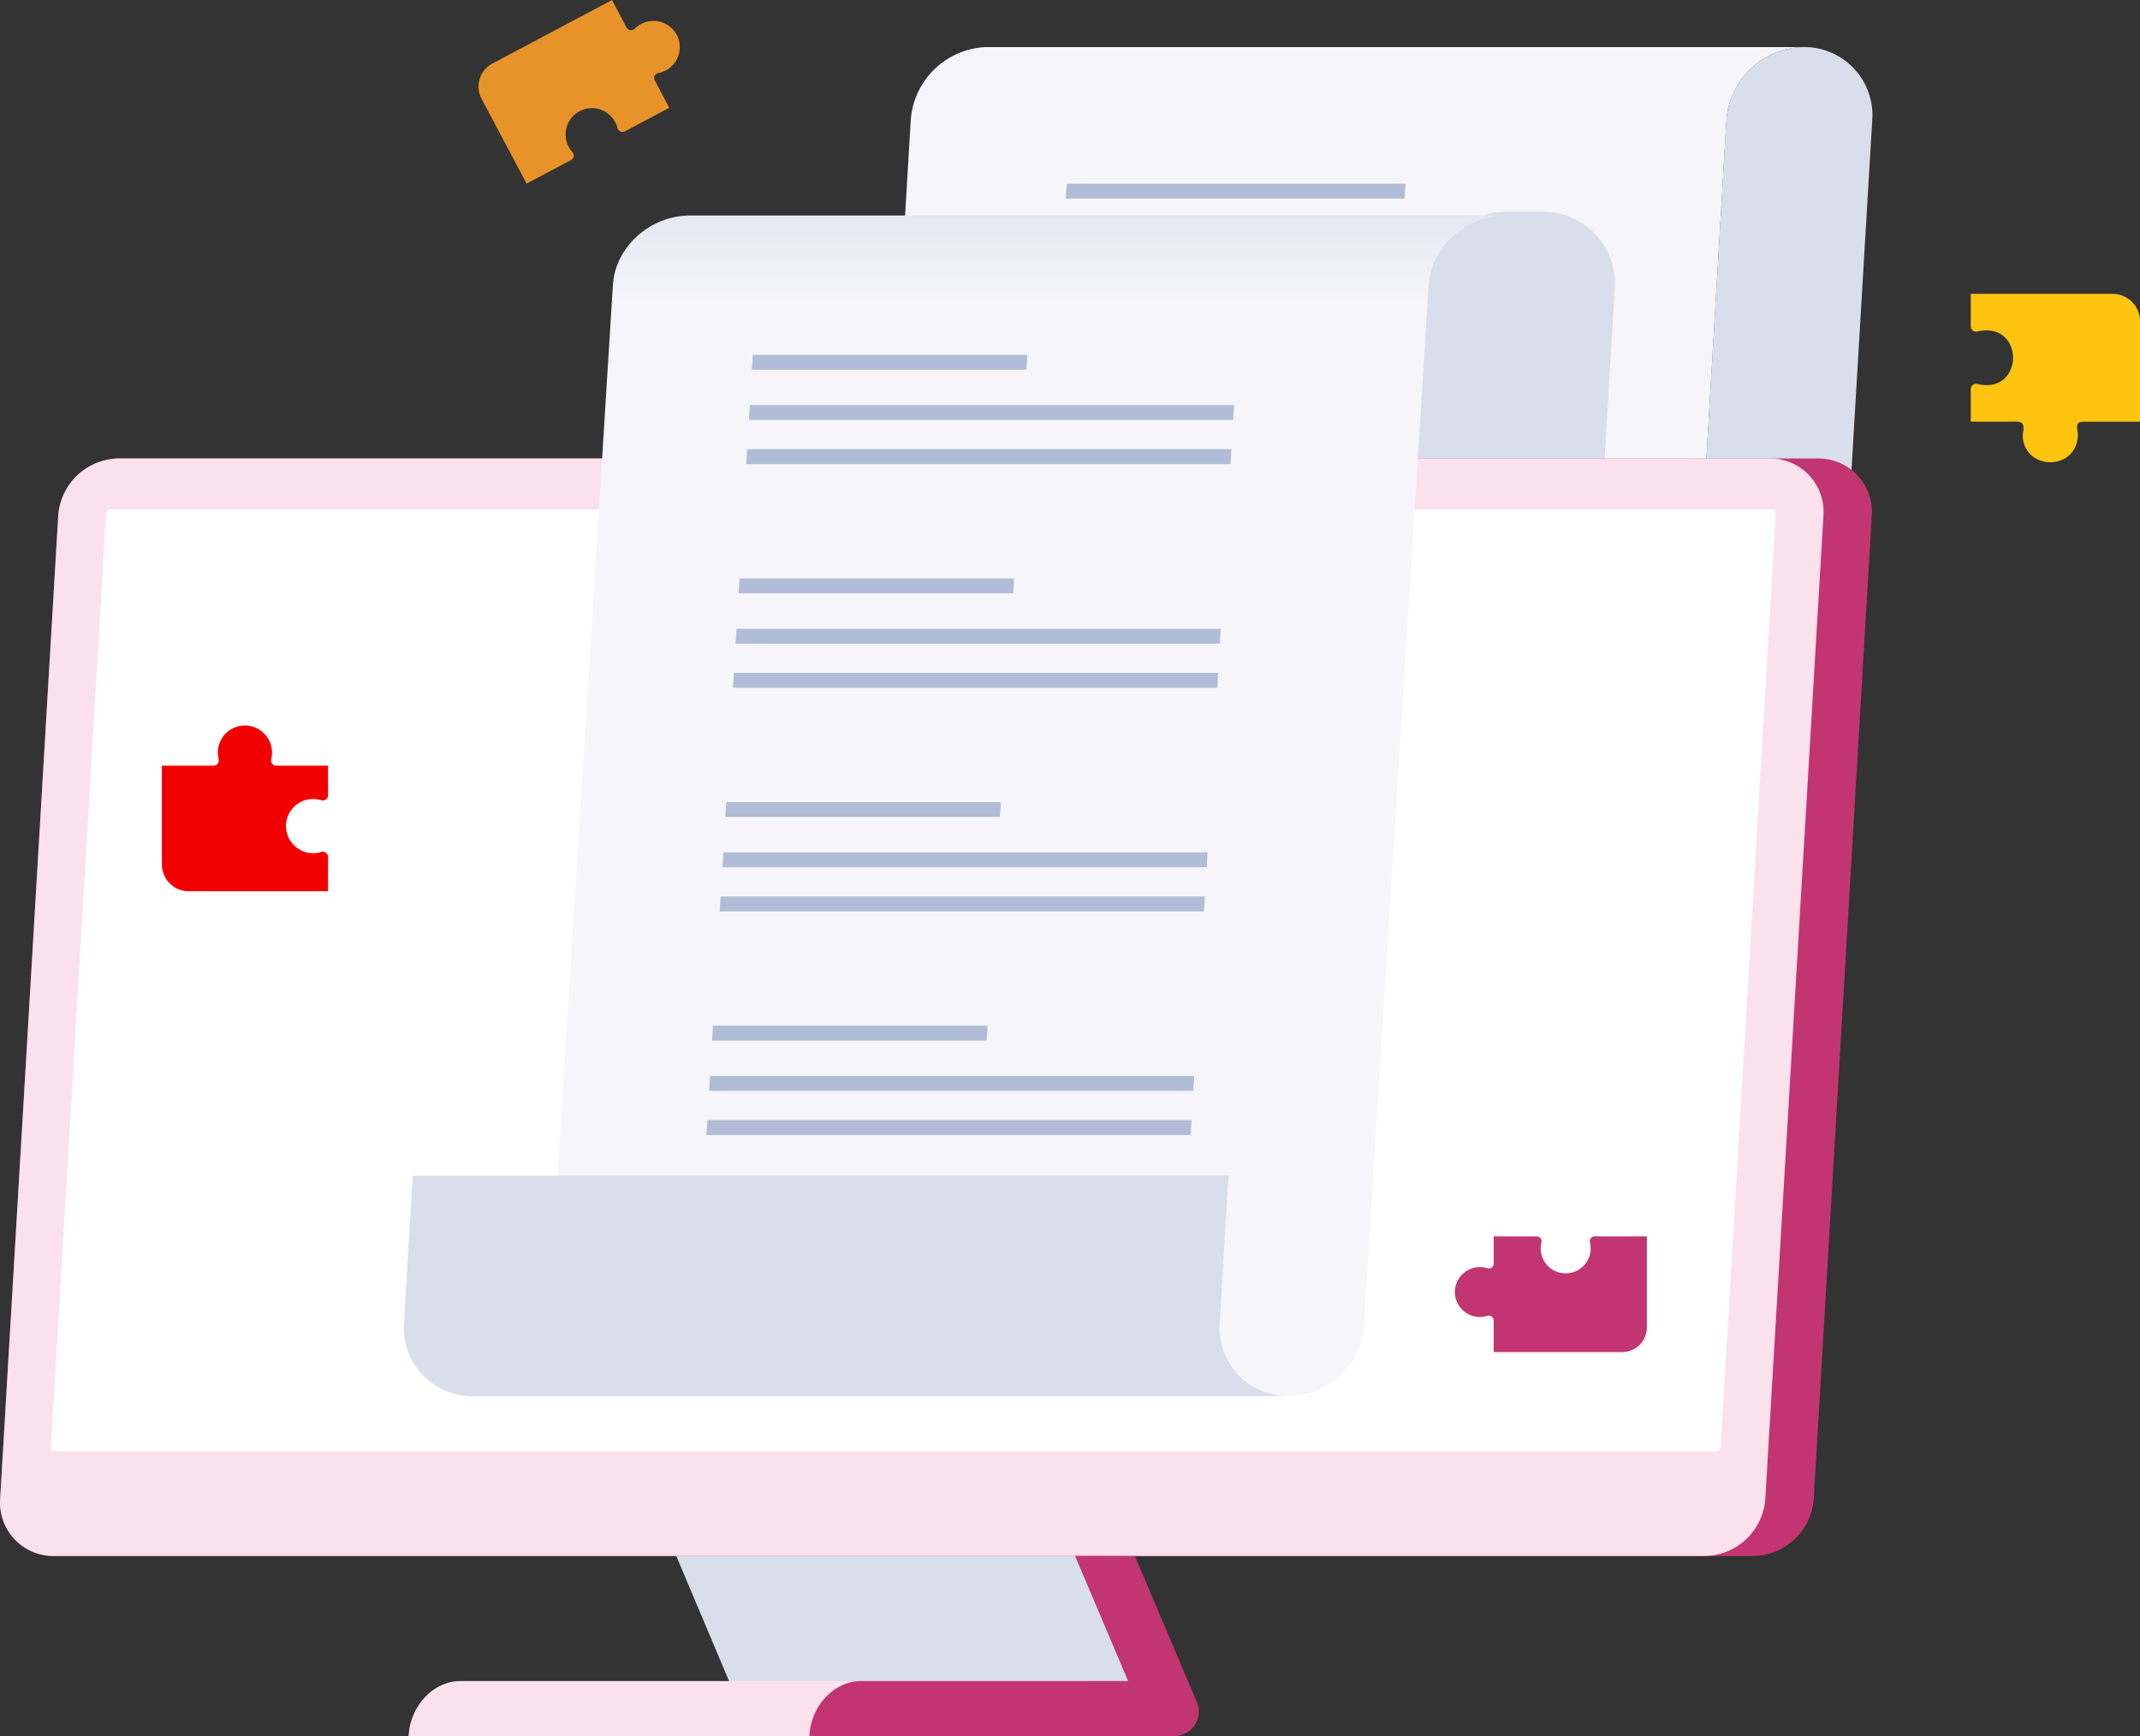 <svg xmlns="http://www.w3.org/2000/svg" xmlns:xlink="http://www.w3.org/1999/xlink" width="348.389" height="282.623" viewBox="0 0 348.389 282.623"><rect x="0" y="0" width="348.389" height="282.623" fill="#333333" stroke="none"/><defs><clipPath id="a"><path d="M1505.86,741.288h270.479a.634.634,0,0,1,.638.678l-8.98,152a.731.731,0,0,1-.718.678H1496.8a.633.633,0,0,1-.638-.678l8.98-152a.73.73,0,0,1,.718-.678" transform="translate(-1496.16 -741.288)" fill="none"/></clipPath><linearGradient id="b" x1="0.5" y1="-0.06" x2="0.5" y2="0.07" gradientUnits="objectBoundingBox"><stop offset="0" stop-color="#d8deea"/><stop offset="1" stop-color="#f6f6fa"/></linearGradient></defs><g transform="translate(0 -3.112)"><path d="M137.986,196.037H259.2a12.484,12.484,0,0,0,12.276-11.588l9.59-161.8a12.8,12.8,0,0,1,12.58-11.876H160.2v.018a12.823,12.823,0,0,0-11.931,11.858l-.256,4.319Z" fill="#f6f6fa" fill-rule="evenodd"/><path d="M272.4,168.614h23.751l.7-11.876,6.77-114.225L304.8,22.648a11.1,11.1,0,0,0-11.17-11.876,12.81,12.81,0,0,0-12.58,11.876l-.375,6.313-.8,13.551Zm-49.121,28.027,8.687-146.57A13.46,13.46,0,0,1,245.19,37.59h5.938a11.66,11.66,0,0,1,11.74,12.481l-7.948,134.09a10.535,10.535,0,0,0,10.6,11.271l-.071,1.209Z" fill="#d8deea" fill-rule="evenodd"/><path d="M173.68,33.019h55.153l-.177,2.43H173.5Z" fill="#b1bdd6" fill-rule="evenodd"/><path d="M277.534,256.43h7.881a10.03,10.03,0,0,0,9.853-9.3l9.457-160.082a8.7,8.7,0,0,0-8.753-9.3H19.334a10.03,10.03,0,0,0-9.853,9.3L.024,247.13a8.7,8.7,0,0,0,8.753,9.3Z" fill="#c23571" fill-rule="evenodd"/><path d="M19.334,77.741H288.1a8.7,8.7,0,0,1,8.753,9.3L287.39,247.123a10.03,10.03,0,0,1-9.852,9.3H8.774a8.7,8.7,0,0,1-8.753-9.3L9.479,87.041a10.03,10.03,0,0,1,9.855-9.3Z" fill="#fae1ec" fill-rule="evenodd"/><g transform="translate(8.284 86.029)" clip-path="url(#a)"><path d="M-.021,0H280.838V153.356H-.021Z" fill="#fff"/></g><path d="M175.134,256.426l9.733,23.058H119.829L110.1,256.426Z" fill="#d8deea" fill-rule="evenodd"/><path d="M66.506,285.734H183.954l.011-.166c.307-4.84-2.967-8.788-7.284-8.788H74.916c-4.317,0-8.083,3.948-8.392,8.788Z" fill="#fae1ec" fill-rule="evenodd"/><path d="M131.763,285.735h59.411a3.986,3.986,0,0,0,3.668-5.543l-10.089-23.764h-9.727l8.64,20.352h-43.5c-4.317,0-8.08,3.948-8.392,8.788Z" fill="#c23571" fill-rule="evenodd"/><path d="M88.531,230.386h121.21c6.382,0,11.9-4.961,12.276-11.044L232.58,49.511c.387-6.225,6.048-11.317,12.58-11.317H111.711v.017c-6.254.323-11.556,5.283-11.931,11.3l-.256,4.115Z" fill-rule="evenodd" fill="url(#b)"/><path d="M122.06,69.055H200.9l-.144,2.43H121.917Zm-.431,7.183h78.838l-.144,2.43H121.485Zm.915-15.369h44.711l-.144,2.43H122.4ZM119.9,105.463h78.839l-.144,2.43h-78.84Zm-2.152,36.411h78.838l-.144,2.43H117.606Zm-2.163,36.4h78.838l-.144,2.43h-78.84Zm3.894-65.628h78.838l-.144,2.43h-78.84Zm-2.163,36.406h78.839l-.144,2.43H117.17Zm-2.152,36.408h78.83l-.144,2.43H115.01Zm5.219-88.183h44.71l-.144,2.43H120.241Zm-2.152,36.406H162.94l-.144,2.43H118.085Zm-2.163,36.409h44.711l-.144,2.43H115.922Z" fill="#b1bdd6" fill-rule="evenodd"/><path d="M199.99,194.514l-1.423,24a11.1,11.1,0,0,0,11.172,11.876H76.29v-.018a11.09,11.09,0,0,1-10.525-11.858l.256-4.319,1.166-19.684Z" fill="#d8deea" fill-rule="evenodd"/><path d="M92.962,29.166a.83.83,0,0,0,.233-1.284l-.085-.1-.073-.087-.1-.128-.065-.086-.1-.15c-.014-.026-.033-.05-.05-.077l-.137-.239a4.289,4.289,0,0,1,2.782-6.18q.192-.046.386-.074l.194-.023a4.33,4.33,0,0,1,1.9.246,4.389,4.389,0,0,1,.529.234,3.7,3.7,0,0,1,.331.2,4.223,4.223,0,0,1,1.355,1.411l.147.276a.541.541,0,0,1,.042.091,1.838,1.838,0,0,1,.082.183.922.922,0,0,1,.043.114l.062.171.036.123.047.165.011.02a.83.83,0,0,0,1.194.528l7.228-3.839L106.593,16.2a.83.83,0,0,1,.576-1.2L107.19,15l.036-.008.258-.06.028-.007q.133-.037.265-.083l.051-.018q.129-.046.257-.1l.042-.023.257-.124.265-.141.118-.075.083-.057.082-.059.1-.078.051-.041.127-.107.012-.007a4.325,4.325,0,0,0,1.253-4.5l-.04-.124a.525.525,0,0,1-.025-.066l-.053-.137a.3.3,0,0,1-.03-.069.586.586,0,0,0-.037-.086l-.234-.442c-.018-.034-.048-.077-.071-.114a.337.337,0,0,0-.04-.063l-.084-.12a.579.579,0,0,0-.04-.057l-.081-.1a4.29,4.29,0,0,0-4.43-1.481l-.012.007q-.08.021-.159.045l-.062.019-.123.029-.1.035-.094.036-.128.055-.068.03-.265.141a1.347,1.347,0,0,0-.133.078l-.156.1-.124.085-.146.109-.116.093-.136.12-.107.1-.042.039A.835.835,0,0,1,102,7.585L99.639,3.112,80.157,13.46A4.245,4.245,0,0,0,78.4,19.2L85.731,33Z" fill="#e89329"/><path d="M52.285,141.807h-.009l-.179.049-.135.036-.193.037-.13.025-.22.026c-.037,0-.073.009-.111.012q-.167.013-.338.013a4.4,4.4,0,0,1-1.57-.288l-.343-.149-.26-.135a4.49,4.49,0,0,1-.549-.368l-.254-.218-.155-.149-.209-.224a4.5,4.5,0,0,1-.325-.428,3.212,3.212,0,0,1-.192-.312,4.385,4.385,0,0,1-.549-1.945,4.562,4.562,0,0,1,0-.475,4.433,4.433,0,0,1,4.207-4.127h.374a2.758,2.758,0,0,1,.316.025l.049.006.3.048.051.01q.149.031.294.071l.044.013.1.029a.853.853,0,0,0,1.107-.816v-4.812H44.987a.85.85,0,0,1-.83-1.056v-.023l.037-.172.026-.13.026-.185.016-.125.014-.209c0-.035.006-.071.006-.106v-.322a4.362,4.362,0,0,0-.55-1.936q-.1-.174-.209-.338a4.514,4.514,0,0,0-1.967-1.611l-.188-.073q-.19-.068-.387-.119a4.3,4.3,0,0,0-.813-.129,4.41,4.41,0,0,0-4.7,4.4l.009.282c0,.031.006.062.009.093l.018.185a.668.668,0,0,0,.017.109l.027.163.025.114.029.132a.85.85,0,0,1-.831,1.054H26.353v16.075a4.366,4.366,0,0,0,4.366,4.366H53.407v-5.582a.86.86,0,0,0-1.122-.811Z" fill="#f20000"/><path d="M262.482,204.388H259.6a.786.786,0,0,0-.765.973,4.066,4.066,0,1,1-7.889,0,.786.786,0,0,0-.766-.971h-7.013v4.435a.786.786,0,0,1-1.021.752l-.091-.027-.041-.012q-.134-.037-.271-.066l-.047-.009-.278-.044-.045-.005-.291-.023h-.345a4.09,4.09,0,0,0-3.878,3.8,4,4,0,0,0,0,.438,4.04,4.04,0,0,0,.506,1.793c.055.1.115.194.177.287a4.067,4.067,0,0,0,.3.394l.193.207q.07.07.143.137l.234.2a4.056,4.056,0,0,0,.506.339l.24.124a2.693,2.693,0,0,0,.316.137,4.045,4.045,0,0,0,1.448.265q.157,0,.312-.012a.775.775,0,0,0,.1-.012l.2-.023.12-.023.178-.034.125-.033.165-.045h.008a.79.79,0,0,1,1.038.747v5.15h20.914a4.025,4.025,0,0,0,4.025-4.024V204.388h-5.625Z" fill="#c23571"/><path d="M343.938,50.953l-23.1-.008v5.289a.875.875,0,0,0,1.145.827c7.678-1.69,7.636,10.313-.023,8.579a.87.87,0,0,0-1.125.83v5.29h6.188c2.084-.043,2.7-.18,2.27,2.168.077,5.767,8.618,5.973,8.979.206.079-.857-.626-2.277.717-2.37l9.4.007V55.4a4.446,4.446,0,0,0-4.445-4.447Z" fill="#ffc410"/></g></svg>
